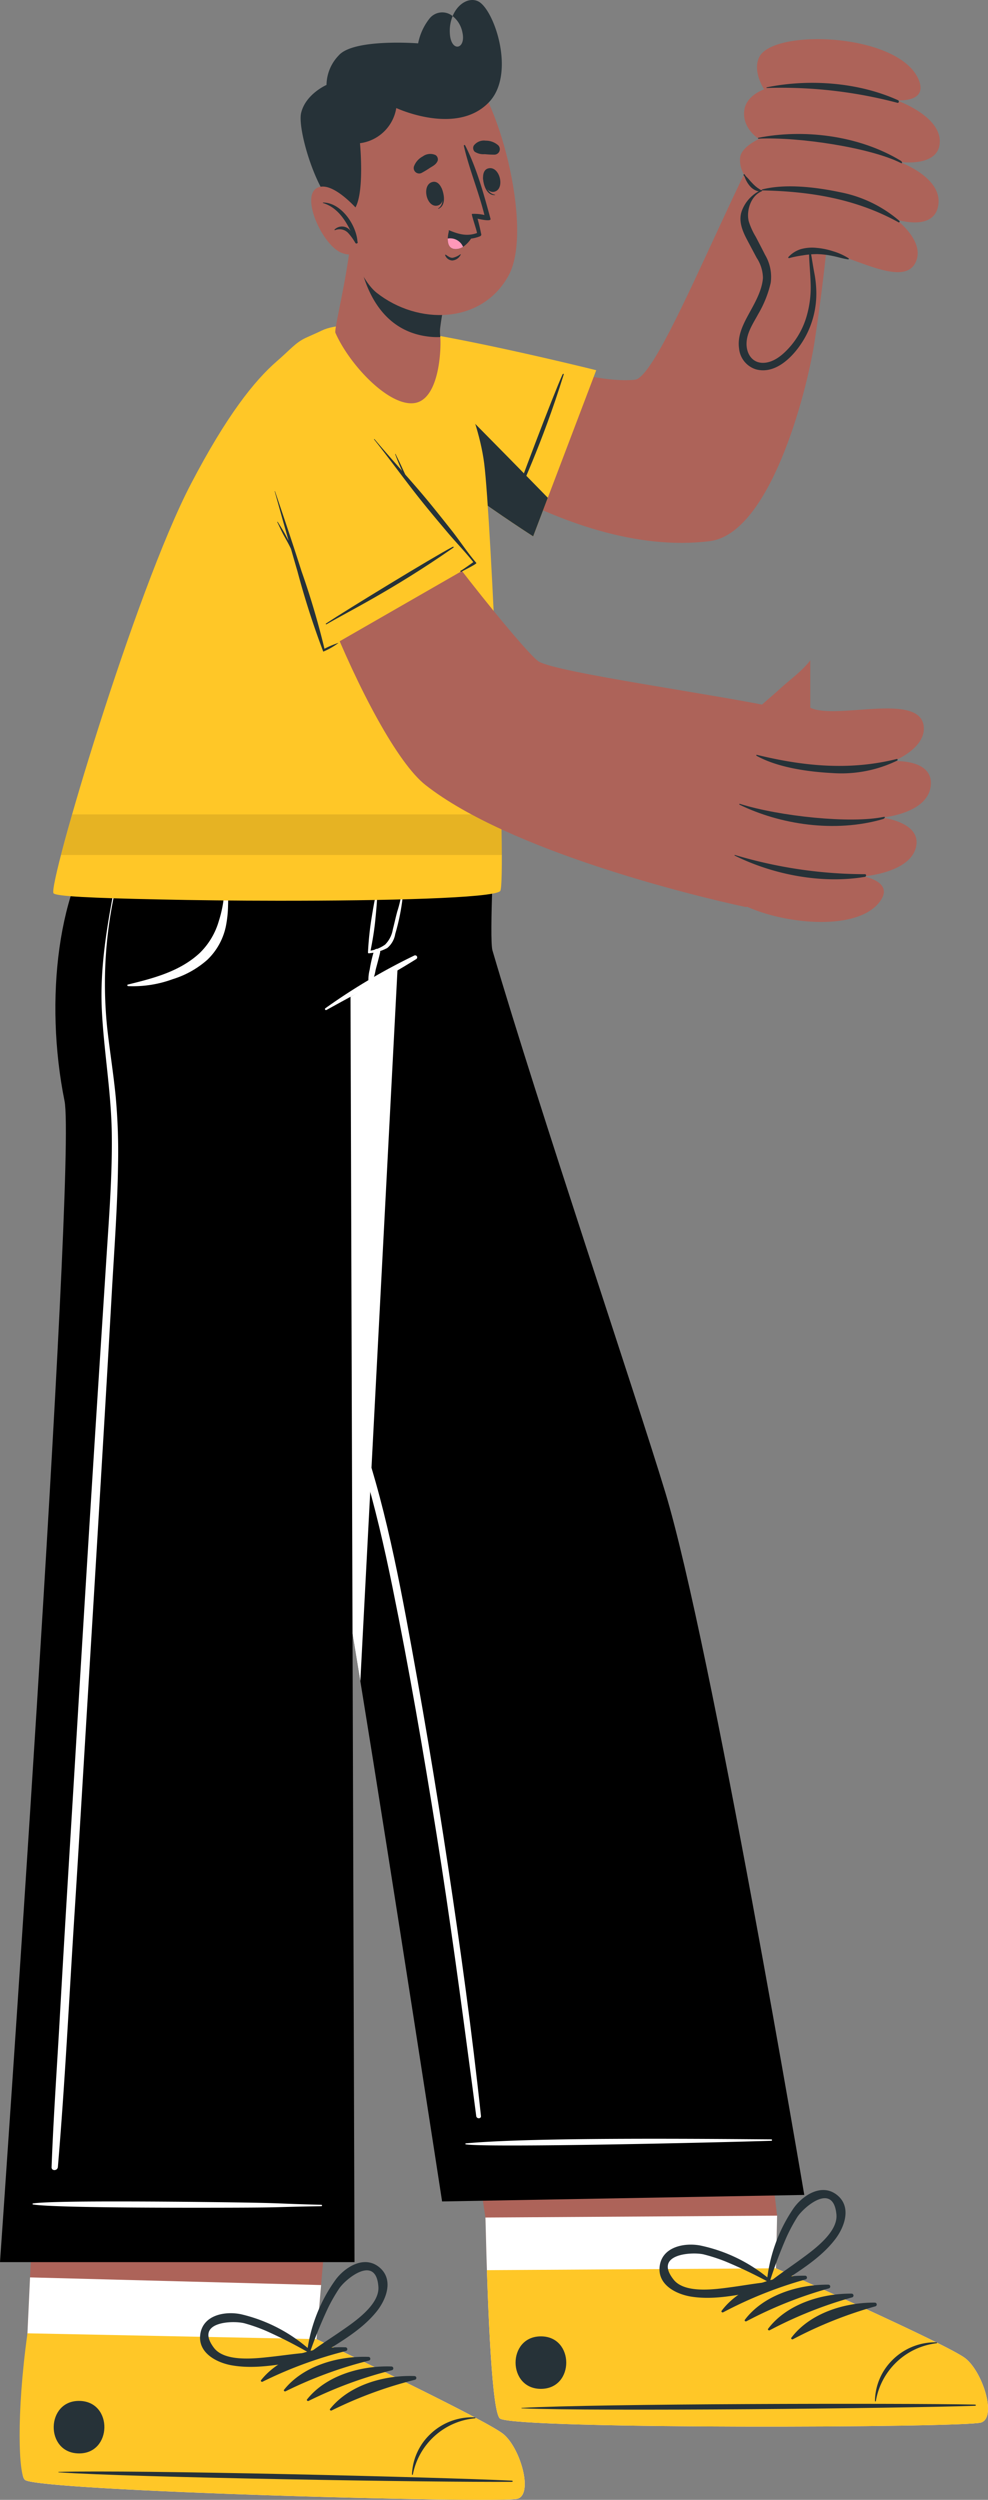 <svg id="keyimg4-character1" xmlns="http://www.w3.org/2000/svg" width="180.791" height="457.081" viewBox="0 0 180.791 457.081">
  <rect x="0" y="0" width="180.791" height="457.081" fill="#808080" stroke="none"/>
  <g id="Group_4816" data-name="Group 4816" transform="translate(0 151.467)">
    <g id="Group_4807" data-name="Group 4807" transform="translate(25.901 0.002)">
      <g id="Group_4803" data-name="Group 4803" transform="translate(56.277 209.885)">
        <path id="Path_7773" data-name="Path 7773" d="M183.538,465.357c-2.862.969-84.9,1.256-88.04-.71-1.193-.738-1.931-12.684-2.414-27.144-.1-3.124-.194-6.348-.265-9.624l-6.653-43.758,54.845-.353,5.177,43.767-.211,9.627s31.461,13.939,34.669,16.464C183.836,456.154,186.4,464.388,183.538,465.357Z" transform="translate(-86.166 -383.768)" fill="#ad6359"/>
        <path id="Path_7774" data-name="Path 7774" d="M181.074,449.148c-2.862.969-84.9,1.256-88.04-.71-1.448-.907-2.239-18.353-2.679-36.769l53.369-.343-.211,9.627s31.461,13.939,34.669,16.464C181.373,439.945,183.938,448.18,181.074,449.148Z" transform="translate(-83.702 -367.56)" fill="#fff"/>
        <g id="Group_4802" data-name="Group 4802" transform="translate(6.918 39.079)">
          <path id="Path_7775" data-name="Path 7775" d="M180.976,445.583c-2.862.969-84.9,1.256-88.04-.71-1.193-.738-1.931-12.684-2.414-27.144l52.893-.34s31.461,13.939,34.669,16.464C181.274,436.38,183.839,444.614,180.976,445.583Z" transform="translate(-90.522 -403.073)" fill="#ffc727"/>
          <g id="Group_4801" data-name="Group 4801" transform="translate(5.246)">
            <g id="Group_4800" data-name="Group 4800" transform="translate(0 15.665)">
              <path id="Path_7776" data-name="Path 7776" d="M177.451,433.13c-13.753-.289-69.254-.159-82.872.6-.111.006-.11.081,0,.086,13.626.586,69.125,0,82.874-.461C177.743,433.346,177.741,433.137,177.451,433.13Z" transform="translate(-93.431 -409.563)" fill="#263238"/>
              <path id="Path_7777" data-name="Path 7777" d="M146.5,425.912a11.045,11.045,0,0,0-8.215,3.388,10.707,10.707,0,0,0-3.048,7.353c0,.081.154.084.167,0a12.77,12.77,0,0,1,11.1-10.567A.086.086,0,0,0,146.5,425.912Z" transform="translate(-69.473 -413.729)" fill="#263238"/>
              <path id="Path_7778" data-name="Path 7778" d="M132.863,418.239c-5.5-.057-11.879,1.907-15.284,6.421-.132.176.119.361.281.276a76.007,76.007,0,0,1,15.1-6.021A.346.346,0,0,0,132.863,418.239Z" transform="translate(-79.877 -418.238)" fill="#263238"/>
              <path id="Path_7779" data-name="Path 7779" d="M135.544,419.272c-5.506-.057-11.881,1.909-15.286,6.422-.132.175.119.361.283.275a76.055,76.055,0,0,1,15.1-6.019A.347.347,0,0,0,135.544,419.272Z" transform="translate(-78.301 -417.631)" fill="#263238"/>
              <path id="Path_7780" data-name="Path 7780" d="M138.222,420.306c-5.5-.057-11.879,1.909-15.284,6.422-.132.175.118.359.281.275a76.1,76.1,0,0,1,15.1-6.019A.347.347,0,0,0,138.222,420.306Z" transform="translate(-76.725 -417.023)" fill="#263238"/>
              <path id="Path_7781" data-name="Path 7781" d="M140.9,421.34c-5.5-.057-11.879,1.907-15.284,6.422-.132.175.119.359.283.275a76.126,76.126,0,0,1,15.1-6.021A.346.346,0,0,0,140.9,421.34Z" transform="translate(-75.15 -416.414)" fill="#263238"/>
              <path id="Path_7782" data-name="Path 7782" d="M98.43,425.223c-6.176.04-6.124,9.638.062,9.6S104.616,425.183,98.43,425.223Z" transform="translate(-93.825 -414.13)" fill="#263238"/>
            </g>
            <path id="Path_7783" data-name="Path 7783" d="M135.7,409.331c-2.794-2.3-6.3-.03-8.006,2.374a28.89,28.89,0,0,0-4.952,14.093.144.144,0,0,0,.172.157.672.672,0,0,0,.993.44c3.908-2.724,8.427-5.152,11.384-9C137.017,415.157,138.345,411.507,135.7,409.331Zm-6.711,11.722c-1.89,1.386-3.837,2.673-5.676,4.129a86.6,86.6,0,0,1,3.073-8.168,31.227,31.227,0,0,1,2-3.719c1.19-1.823,6.576-6.443,7.145-.456C135.844,416.141,131.241,419.4,128.989,421.053Z" transform="translate(-76.818 -408.374)" fill="#263238"/>
            <path id="Path_7784" data-name="Path 7784" d="M116.329,424.189c4.795.719,9.734-.662,14.441-1.409a.672.672,0,0,0,.408-1.005.144.144,0,0,0,.016-.232,28.884,28.884,0,0,0-13.34-6.724c-2.9-.548-7,.245-7.415,3.84C110.043,422.059,113.529,423.77,116.329,424.189ZM113,421.069c-3.742-4.709,3.343-5.114,5.465-4.626a31.329,31.329,0,0,1,4.018,1.3,87.022,87.022,0,0,1,7.877,3.756c-2.335.225-4.628.648-6.953.959C120.633,422.823,115.057,423.665,113,421.069Z" transform="translate(-84.073 -404.677)" fill="#263238"/>
          </g>
        </g>
      </g>
      <g id="Group_4806" data-name="Group 4806">
        <path id="Path_7785" data-name="Path 7785" d="M172,501.472l-66.273,1.191s-9.021-58.634-14.96-95.129c-2.239-13.706-4.018-24.283-4.733-27.475-1.715-7.607-35.3-128.369-35.3-128.369l48.184-.064,16.453-.016s-1.048,20.185-.429,22.313c8.592,29.222,26.157,81.059,31.636,99.116C154.991,400.831,172,501.472,172,501.472Z" transform="translate(-50.73 -251.61)"/>
        <g id="Group_4805" data-name="Group 4805" transform="translate(8.336 7.618)">
          <g id="Group_4804" data-name="Group 4804" transform="translate(50.924 231.973)">
            <path id="Path_7786" data-name="Path 7786" d="M144.027,402.586c-9.518-.07-43.243-.449-55.912.732-.1.009-.094.17,0,.183,4.359.627,46.4-.348,55.912-.653A.131.131,0,1,0,144.027,402.586Z" transform="translate(-88.045 -402.473)" fill="#fff"/>
          </g>
          <path id="Path_7787" data-name="Path 7787" d="M103.723,438.517q-3.435-22.748-7.661-45.368c-1.393-7.42-2.906-14.822-4.841-22.123-1.958-7.388-4.407-14.632-6.9-21.854-4.949-14.36-9.71-28.779-14.138-43.308s-8.6-29.123-12.453-43.8c-.489-1.863-.985-3.719-1.517-5.57-.044-.156-.268-.083-.237.071,1.507,7.4,3.456,14.73,5.338,22.042s3.878,14.6,5.971,21.865q6.313,21.881,13.695,43.435c2.46,7.156,5.006,14.288,7.183,21.538s3.873,14.6,5.382,22c3.062,15.013,5.662,30.132,8.082,45.259,2.435,15.208,4.472,30.46,6.5,45.726q.386,2.9.759,5.8c.07.546.927.538.867-.021C108.122,468.936,106.018,453.706,103.723,438.517Z" transform="translate(-55.979 -256.406)" fill="#fff"/>
        </g>
      </g>
      <path id="Path_7788" data-name="Path 7788" d="M98.914,251.62,90.767,407.527c-2.239-13.706-4.018-24.283-4.733-27.475-1.715-7.607-35.3-128.369-35.3-128.369Z" transform="translate(-50.73 -251.604)" fill="#fff"/>
    </g>
    <g id="Group_4815" data-name="Group 4815">
      <g id="Group_4811" data-name="Group 4811" transform="translate(3.596 222.727)">
        <path id="Path_7789" data-name="Path 7789" d="M127.654,474.542c-2.9.889-87.033-1.388-90.125-3.424a1.173,1.173,0,0,1-.318-.5c-.92-2.519.845-13.213.754-26.336,0-.241.2-4.359.469-10.212.724-15.265,2.036-42.219,2.036-42.219l54.859,1.116-3.635,42.5-.845,9.88s31.088,14.782,34.21,17.377S130.535,473.652,127.654,474.542Z" transform="translate(-36.532 -391.853)" fill="#ad6359"/>
        <path id="Path_7790" data-name="Path 7790" d="M127.654,458.907c-2.9.889-87.033-1.388-90.125-3.424a1.173,1.173,0,0,1-.318-.5c-.92-2.519.845-13.213.754-26.336,0-.241.2-4.359.469-10.212l53.26,1.4-.845,9.88s31.088,14.782,34.21,17.377S130.535,458.017,127.654,458.907Z" transform="translate(-36.532 -376.218)" fill="#fff"/>
        <g id="Group_4810" data-name="Group 4810" transform="translate(0 39.422)">
          <path id="Path_7791" data-name="Path 7791" d="M127.8,455.117c-2.887.893-87.036-1.377-90.119-3.426-1.174-.77-1.639-11.973.435-26.819l52.885,1.064s31.078,14.77,34.218,17.379C128.346,445.925,130.692,454.225,127.8,455.117Z" transform="translate(-36.685 -411.854)" fill="#ffc727"/>
          <g id="Group_4809" data-name="Group 4809" transform="translate(6.23)">
            <g id="Group_4808" data-name="Group 4808" transform="translate(0 15.558)">
              <path id="Path_7792" data-name="Path 7792" d="M124.083,442.452c-13.741-.654-69.225-1.995-82.858-1.6-.111,0-.113.079,0,.086,13.606.947,69.1,1.837,82.856,1.737C124.369,442.676,124.374,442.467,124.083,442.452Z" transform="translate(-40.295 -418.056)" fill="#263238"/>
              <path id="Path_7793" data-name="Path 7793" d="M93.431,434.559a11.049,11.049,0,0,0-8.3,3.168A10.71,10.71,0,0,0,81.887,445c0,.083.152.087.167,0a12.765,12.765,0,0,1,11.374-10.271A.086.086,0,0,0,93.431,434.559Z" transform="translate(-16.33 -421.728)" fill="#263238"/>
              <path id="Path_7794" data-name="Path 7794" d="M79.963,426.488c-5.5-.2-11.927,1.593-15.449,6.014-.137.172.108.362.273.283a76.029,76.029,0,0,1,15.256-5.617A.346.346,0,0,0,79.963,426.488Z" transform="translate(-26.572 -426.472)" fill="#263238"/>
              <path id="Path_7795" data-name="Path 7795" d="M82.614,427.592c-5.5-.2-11.927,1.593-15.449,6.014-.137.172.108.364.273.283a76.09,76.09,0,0,1,15.256-5.617A.346.346,0,0,0,82.614,427.592Z" transform="translate(-25.012 -425.823)" fill="#263238"/>
              <path id="Path_7796" data-name="Path 7796" d="M85.265,428.7c-5.5-.2-11.927,1.591-15.449,6.014-.137.17.108.362.275.283a75.942,75.942,0,0,1,15.254-5.617A.346.346,0,0,0,85.265,428.7Z" transform="translate(-23.453 -425.173)" fill="#263238"/>
              <path id="Path_7797" data-name="Path 7797" d="M87.916,429.8c-5.5-.2-11.927,1.593-15.449,6.014-.137.172.108.364.275.283A76.04,76.04,0,0,1,88,430.48.346.346,0,0,0,87.916,429.8Z" transform="translate(-21.894 -424.524)" fill="#263238"/>
              <path id="Path_7798" data-name="Path 7798" d="M45.341,432.656c-6.175-.124-6.378,9.472-.194,9.6S51.526,432.78,45.341,432.656Z" transform="translate(-40.608 -422.836)" fill="#263238"/>
            </g>
            <path id="Path_7799" data-name="Path 7799" d="M83.143,417.7c-2.732-2.374-6.292-.2-8.066,2.162a28.872,28.872,0,0,0-5.323,13.957c-.011.116.078.165.168.162a.671.671,0,0,0,.978.467c3.981-2.62,8.562-4.928,11.619-8.692C84.3,423.561,85.728,419.946,83.143,417.7Zm-7.02,11.539c-1.926,1.337-3.907,2.57-5.784,3.977a86.64,86.64,0,0,1,3.289-8.082,31.079,31.079,0,0,1,2.1-3.665c1.237-1.791,6.745-6.267,7.155-.267C83.1,424.512,78.418,427.649,76.123,429.242Z" transform="translate(-23.467 -416.676)" fill="#263238"/>
            <path id="Path_7800" data-name="Path 7800" d="M63.258,432.087c4.774.846,9.748-.4,14.473-1.026a.671.671,0,0,0,.435-.994.144.144,0,0,0,.022-.232,28.887,28.887,0,0,0-13.158-7.074c-2.882-.624-7,.059-7.515,3.642C57.029,429.792,60.471,431.593,63.258,432.087Zm-3.251-3.208c-3.615-4.806,3.478-5.023,5.585-4.478a30.768,30.768,0,0,1,3.983,1.4,85.74,85.74,0,0,1,7.776,3.962c-2.339.162-4.644.524-6.975.775C67.6,430.837,62,431.529,60.007,428.879Z" transform="translate(-30.691 -413.217)" fill="#263238"/>
          </g>
        </g>
      </g>
      <g id="Group_4814" data-name="Group 4814">
        <path id="Path_7801" data-name="Path 7801" d="M99.292,513.756H34.421S48.5,312.714,46.229,301.441c-3.726-18.449-1.236-39.635,7.485-49.833h57.7s1.143,16.193-4.812,25.863c0,0-5.411,3.421-8.042,4.93Z" transform="translate(-34.421 -251.609)"/>
        <g id="Group_4813" data-name="Group 4813" transform="translate(5.946 10.404)">
          <path id="Path_7802" data-name="Path 7802" d="M91.018,410.3c-8.982-.233-6.4-.294-15.386-.429-4.4-.065-33.287-.47-37.4.187a.1.1,0,0,0,0,.183c4.105.7,33,.605,37.4.586,8.986-.038,6.4-.125,15.389-.265A.131.131,0,0,0,91.018,410.3Z" transform="translate(-38.165 -169.038)" fill="#fff"/>
          <g id="Group_4812" data-name="Group 4812" transform="translate(53.522 0.498)">
            <path id="Path_7803" data-name="Path 7803" d="M88.174,266.274a110.886,110.886,0,0,0-16.221,9.61.189.189,0,0,0,.2.322c5.487-3.037,11.1-5.981,16.409-9.3A.369.369,0,0,0,88.174,266.274Z" transform="translate(-71.866 -253.911)" fill="#fff"/>
            <path id="Path_7804" data-name="Path 7804" d="M77.893,265.887a26.18,26.18,0,0,0-.785,3.41,7.289,7.289,0,0,0-.173,2.749c.04.173.281.162.365.033a9.355,9.355,0,0,0,.9-2.757c.276-1.059.575-2.112.819-3.178C79.178,265.438,78.1,265.2,77.893,265.887Z" transform="translate(-68.932 -254.355)" fill="#fff"/>
            <path id="Path_7805" data-name="Path 7805" d="M77.4,264.447c.154-.962.31-1.925.484-2.886.181-.993.427-1.988.53-2.99.016-.159.272-.111.246.049-.152.964-.168,1.96-.246,2.935s-.17,1.953-.268,2.929c-.183,1.817-.494,3.65-.854,5.444a6.451,6.451,0,0,0,2.654-1.1,5.1,5.1,0,0,0,1.42-2.774c.283-1.1.522-2.219.823-3.318a21.562,21.562,0,0,0,.843-3.691c.016-.159.267-.111.246.049a39.424,39.424,0,0,1-1.467,7.772,4.239,4.239,0,0,1-1.45,2.57,8.3,8.3,0,0,1-3.23.956c-.125.068-.319.021-.31-.152A58,58,0,0,1,77.4,264.447Z" transform="translate(-68.954 -258.473)" fill="#fff"/>
          </g>
          <path id="Path_7806" data-name="Path 7806" d="M52.1,296.679c-.411-4.24-1.1-8.449-1.566-12.684A78.729,78.729,0,0,1,52.071,258.6c.035-.156-.211-.216-.24-.059-1.409,7.379-2.636,14.749-2.268,22.291.367,7.475,1.691,14.849,1.812,22.345.121,7.591-.476,15.178-.962,22.747q-.734,11.425-1.469,22.849c-1.969,30.61-3.785,61.232-5.649,91.848q-.779,12.821-1.5,25.642c-.5,8.7-1.11,17.4-1.432,26.106-.029.753,1.091.7,1.153-.029,1.3-15.357,2.055-30.781,3.035-46.162.97-15.229,1.863-30.462,2.792-45.692s1.844-30.459,2.749-45.689q.677-11.423,1.32-22.844c.438-7.585,1-15.176,1.112-22.774A111.733,111.733,0,0,0,52.1,296.679Z" transform="translate(-36.871 -257.989)" fill="#fff"/>
          <path id="Path_7807" data-name="Path 7807" d="M67.4,258.246a.126.126,0,0,0-.227-.024c-.475.819-.391,2.174-.545,3.11a22.017,22.017,0,0,1-.789,3.353,13.357,13.357,0,0,1-3.462,5.822c-3.632,3.4-8.493,4.655-13.183,5.8-.173.043-.11.281.048.292a21.091,21.091,0,0,0,8.171-1.278,17.118,17.118,0,0,0,6.313-3.534,11.786,11.786,0,0,0,3.407-6.172,21.02,21.02,0,0,0,.391-3.734c.022-.6.027-1.205.025-1.807A4.621,4.621,0,0,0,67.4,258.246Z" transform="translate(-31.74 -258.16)" fill="#fff"/>
        </g>
      </g>
    </g>
  </g>
  <g id="Group_4839" data-name="Group 4839" transform="translate(9.744)">
    <g id="Group_4819" data-name="Group 4819" transform="translate(52.872 11.968)">
      <path id="Path_7808" data-name="Path 7808" d="M77.47,222.729c5.932,7.34,36.411,31.337,63.087,28.024,11.036-1.371,17.719-26.973,19.185-36.389,2.612-16.772,6.391-52.064,0-50.546-7.972,1.895-27.213,56.889-32.887,57.425-9.1.862-24.246-5.713-43.4-8.422C73.6,211.428,72.9,217.074,77.47,222.729Z" transform="translate(-73.315 -163.771)" fill="#ad6359"/>
      <g id="Group_4818" data-name="Group 4818" transform="translate(0 48.068)">
        <g id="Group_4817" data-name="Group 4817">
          <path id="Path_7809" data-name="Path 7809" d="M78.147,207.672c7.324,9.527,30.648,24.4,30.648,24.4l2.678-7.055,8.862-23.322s-20.9-5.212-34.569-7.267a29.743,29.743,0,0,0-4.871-.392C72.252,194.1,71.832,199.477,78.147,207.672Z" transform="translate(-73.849 -194.038)" fill="#ffc727"/>
        </g>
        <path id="Path_7810" data-name="Path 7810" d="M78.147,207.671c7.324,9.527,30.648,24.4,30.648,24.4l2.678-7.055c-8.919-9.154-22.669-23.014-30.578-30.981C72.252,194.1,71.832,199.476,78.147,207.671Z" transform="translate(-73.849 -194.037)" fill="#263238"/>
        <path id="Path_7811" data-name="Path 7811" d="M93.143,224.662c1.445-4.275,7.995-21.569,9.659-25.215.116-.253.3-.245.216.033-4.026,12.907-8.076,21.1-9.705,25.228C93.272,224.812,93.106,224.77,93.143,224.662Z" transform="translate(-62.504 -190.964)" fill="#263238"/>
      </g>
    </g>
    <g id="Group_4821" data-name="Group 4821" transform="translate(125.437 7.156)">
      <path id="Path_7812" data-name="Path 7812" d="M152.46,168.367c1.528,4.088-4.164,3.548-4.164,3.548s8.006,2.751,7.95,7.574c-.065,4.647-6.916,3.754-7.409,3.7.422.149,7.712,2.868,7.159,7.709-.58,5.03-7.305,2.952-7.739,2.816.354.267,4.982,3.862,3.724,7.445-2.163,6.154-14.247-2.716-19.429-1.7l.765,8.414c-.021.276-.04.565-.075.831l-4.282.589a55.539,55.539,0,0,0-4.394-7.54c-1.979-3.071-3.788-6.04-3.978-8.319a4.783,4.783,0,0,1,2.851-4.944s-4.055-2.23-3.738-6.054c.167-1.963,3.456-3.442,3.456-3.442s-3.172-1.922-2.679-5.306c.384-2.7,3.624-3.765,3.624-3.765s-2.19-3.257-.9-5.89C125.792,158.715,149.18,159.62,152.46,168.367Z" transform="translate(-119.455 -160.741)" fill="#ad6359"/>
      <path id="Path_7813" data-name="Path 7813" d="M131.85,185.819l1.124,7.3c-.021.276-.04.565-.075.831-1.113,9.383-11.371,15.808-12.545,9.132-.9-5.076,5.531-11.017,3.856-16.083h.013Z" transform="translate(-119.112 -145.991)" fill="#ad6359"/>
      <g id="Group_4820" data-name="Group 4820" transform="translate(0 7.989)">
        <path id="Path_7814" data-name="Path 7814" d="M122.8,166.716a.061.061,0,0,1-.019-.121c7.764-1.58,16.78-.935,24.038,2.358.238.108.165.542-.119.473A83.116,83.116,0,0,0,122.8,166.716Z" transform="translate(-117.665 -165.771)" fill="#263238"/>
        <path id="Path_7815" data-name="Path 7815" d="M121.825,172.52c-.091,0-.1-.148,0-.165,8.009-1.585,18.143-.581,26.061,4.2.272.164.351.583.024.418C142.4,174.194,129.383,172.166,121.825,172.52Z" transform="translate(-118.238 -162.309)" fill="#263238"/>
        <path id="Path_7816" data-name="Path 7816" d="M147.214,184.267c-7.771-4.291-16.135-5.662-24.929-5.833-.114,0-.1-.164,0-.189,4.325-1.088,9.918-.394,14.225.515A23.416,23.416,0,0,1,147.363,184C147.487,184.1,147.379,184.359,147.214,184.267Z" transform="translate(-117.973 -158.762)" fill="#263238"/>
        <path id="Path_7817" data-name="Path 7817" d="M133.382,193.353c-.28-1.469-.48-2.86-.742-4.332-.024-.141-.241-.1-.243.04,0,2.09.245,4.131.3,6.227a18.819,18.819,0,0,1-.867,6.335,14.639,14.639,0,0,1-2.687,4.891c-1.234,1.466-2.978,3.1-5,3.2-2.133.1-3.24-1.679-3.175-3.627s1.263-3.675,2.16-5.335a20.16,20.16,0,0,0,2.258-5.655,7.91,7.91,0,0,0-1.04-5.147c-.549-1.1-1.123-2.188-1.69-3.278a12.9,12.9,0,0,1-1.291-2.846c-.465-1.965.394-4.647,2.368-5.476a.123.123,0,1,0-.1-.224,6.782,6.782,0,0,0-3.505,3.735c-.705,1.863.071,3.713.937,5.355q.872,1.648,1.75,3.292a6.885,6.885,0,0,1,1.153,3.7c-.186,2.473-1.679,4.872-2.824,7.005-.97,1.807-1.853,3.77-1.547,5.871a4.421,4.421,0,0,0,3.1,3.826c4.137,1.113,7.831-3.411,9.4-6.664a16.572,16.572,0,0,0,1.642-7.172A20.041,20.041,0,0,0,133.382,193.353Z" transform="translate(-119.54 -158.518)" fill="#263238"/>
        <path id="Path_7818" data-name="Path 7818" d="M136.288,186.69a11.158,11.158,0,0,0-2.822-1.28,13.365,13.365,0,0,0-3.057-.623,7.628,7.628,0,0,0-2.879.238,5.217,5.217,0,0,0-2.257,1.44.125.125,0,0,0,.125.2,20.137,20.137,0,0,1,2.477-.5,15.323,15.323,0,0,1,2.652-.237,15.548,15.548,0,0,1,2.828.337c.956.181,1.885.505,2.851.627A.112.112,0,0,0,136.288,186.69Z" transform="translate(-116.189 -154.611)" fill="#263238"/>
        <path id="Path_7819" data-name="Path 7819" d="M123.006,179.02c-.135-.1-.281-.183-.415-.284a6.629,6.629,0,0,1-.773-.688c-.251-.26-.5-.521-.732-.8-.119-.143-.251-.28-.381-.413-.067-.067-.14-.127-.2-.2a2.668,2.668,0,0,1-.186-.286c-.084-.137-.3,0-.211.13a2.749,2.749,0,0,1,.186.286c.046.09.073.191.111.284a4.707,4.707,0,0,0,.256.543,4.879,4.879,0,0,0,.716,1,2.913,2.913,0,0,0,.932.659,1.83,1.83,0,0,0,.53.16.885.885,0,0,0,.491-.033.076.076,0,0,0,.024-.1A1.586,1.586,0,0,0,123.006,179.02Z" transform="translate(-119.219 -159.583)" fill="#263238"/>
      </g>
    </g>
    <path id="Path_7820" data-name="Path 7820" d="M122.33,297.17c-1.445,1.278-20.889,1.769-40.723,1.753-7.523-.006-15.116-.092-21.792-.241-12.184-.256-18.837-.569-19.212-1.135C39.585,296,55.46,242.411,65.748,222.714c6.54-12.516,11.6-18.862,15.729-22.442,2.5-2.158,3.38-3.38,5.312-4.286,1.031-.475,2.006-.878,2.935-1.334,4.7-2.276,17.717-.078,19.753.989,2.309,1.2,8.647,13.386,9.931,23.28S123.588,296.047,122.33,297.17Z" transform="translate(-40.557 -134.226)" fill="#ffc727"/>
    <path id="Path_7821" data-name="Path 7821" d="M41.45,257.417h80.661c-.016-2.1-.048-4.606-.111-7.417H43.483Z" transform="translate(-40.031 -101.089)" opacity="0.1"/>
    <g id="Group_4826" data-name="Group 4826" transform="translate(38.643 67.332)">
      <g id="Group_4824" data-name="Group 4824" transform="translate(2.275 3.087)">
        <path id="Path_7822" data-name="Path 7822" d="M66.4,205.9c-1.415,14.045,16.866,59.744,27.127,67.8,15.26,11.975,48.645,20.174,58.451,22.274,4.272.916,11-35.228,6.446-36.287-9.962-2.317-41.484-6.583-44.3-8.654s-20.662-24.24-28.812-37.177C74.376,196.493,67.115,198.794,66.4,205.9Z" transform="translate(-66.321 -200.576)" fill="#ad6359"/>
        <g id="Group_4823" data-name="Group 4823" transform="translate(80.855 50.33)">
          <path id="Path_7823" data-name="Path 7823" d="M146.8,276.26c2.525-3.557-3.113-4.5-3.113-4.5s8.443-.6,9.627-5.279c1.131-4.509-5.722-5.4-6.211-5.474.446-.037,8.19-.794,8.9-5.614.731-5.011-6.3-4.728-6.758-4.707.411-.167,5.806-2.455,5.511-6.24-.511-6.5-16.021-1.213-20.768-3.529v-8.652c-1.566,2.02-3.518,3.335-5.768,5.392-2.7,2.46-5.019,4.043-5.787,6.2a4.781,4.781,0,0,0,1.486,5.509s-4.491,1.115-5.168,4.891c-.341,1.941,2.457,4.213,2.457,4.213s-3.559,1.043-3.95,4.442c-.322,2.709,2.536,4.569,2.536,4.569s-2.954,2.585-2.382,5.462C118.551,278.747,141.389,283.875,146.8,276.26Z" transform="translate(-117.233 -232.267)" fill="#ad6359"/>
          <g id="Group_4822" data-name="Group 4822" transform="translate(2.883 17.265)">
            <path id="Path_7824" data-name="Path 7824" d="M119.134,254.67a.062.062,0,0,0-.049.113c7.1,3.519,15.977,5.211,23.836,3.889.259-.043.3-.481.006-.488A83.125,83.125,0,0,1,119.134,254.67Z" transform="translate(-119.048 -236.358)" fill="#263238"/>
            <path id="Path_7825" data-name="Path 7825" d="M119.692,248.781c-.086-.027-.133.118-.044.16,7.334,3.586,17.387,5.215,26.266,2.625.3-.089.489-.473.132-.4C140.009,252.443,126.905,251.063,119.692,248.781Z" transform="translate(-118.723 -239.821)" fill="#263238"/>
            <path id="Path_7826" data-name="Path 7826" d="M147.256,243.9c-8.611,2.154-17.047,1.331-25.59-.759-.111-.027-.138.133-.051.181,3.9,2.161,9.484,2.927,13.88,3.154a23.4,23.4,0,0,0,11.836-2.276C147.478,244.129,147.44,243.854,147.256,243.9Z" transform="translate(-117.569 -243.138)" fill="#263238"/>
          </g>
        </g>
      </g>
      <g id="Group_4825" data-name="Group 4825">
        <path id="Path_7827" data-name="Path 7827" d="M80.945,207.1c-12.3-15.03-18.568-8.693-15.114,8.317,3.23,15.908,10.209,34.64,10.209,34.64L103.3,234.4S88.818,216.719,80.945,207.1Z" transform="translate(-64.889 -198.632)" fill="#ffc727"/>
        <path id="Path_7828" data-name="Path 7828" d="M77.606,206.8c1.648,1.96,3.348,3.875,5.041,5.8-.465-1-.88-2.011-1.258-3.049a.039.039,0,0,1,.073-.029c.37.791.775,1.566,1.132,2.362.172.383.348.765.526,1.145.038.081.078.162.116.245,1.32,1.5,2.632,3,3.908,4.536,1.521,1.831,3,3.7,4.479,5.562,1.531,1.926,3.016,4.207,4.62,6.07.14.162-2.411,1.407-2.646,1.561s-.429-.075-.168-.175c.241-.092,2.23-1.517,2.254-1.544-1.482-1.88-3.17-3.6-4.712-5.427s-3.075-3.642-4.569-5.5c-3.037-3.77-5.859-7.71-8.873-11.5C77.488,206.811,77.566,206.755,77.606,206.8Z" transform="translate(-57.462 -193.837)" fill="#263238"/>
        <path id="Path_7829" data-name="Path 7829" d="M66.63,218.4c.488.805,1.007,1.6,1.448,2.431.181.343.361.689.543,1.032q-1.289-4.517-2.547-9.044c-.011-.035.041-.057.054-.022,1.644,4.866,3.3,9.726,4.852,14.622a145.247,145.247,0,0,1,4.2,14.174,17.048,17.048,0,0,1,2.587-1.082,12.563,12.563,0,0,1-2.811,1.614,150.734,150.734,0,0,1-4.731-14.724c-.4-1.351-.785-2.706-1.175-4.061-.376-.805-.818-1.575-1.251-2.354-.459-.823-.843-1.691-1.253-2.539C66.521,218.4,66.6,218.357,66.63,218.4Z" transform="translate(-64.192 -190.308)" fill="#263238"/>
        <path id="Path_7830" data-name="Path 7830" d="M71.995,233.218c3.765-2.487,19.548-12.122,23.1-13.98.246-.129.388-.008.149.159-11.1,7.72-19.326,11.706-23.146,13.963C72,233.417,71.9,233.282,71.995,233.218Z" transform="translate(-60.731 -186.544)" fill="#263238"/>
      </g>
    </g>
    <g id="Group_4838" data-name="Group 4838" transform="translate(45.266)">
      <g id="Group_4828" data-name="Group 4828" transform="translate(6.34 41.831)">
        <g id="Group_4827" data-name="Group 4827">
          <path id="Path_7831" data-name="Path 7831" d="M87.554,214.443c-4.648.686-11.874-6.947-14.481-12.854-.176-.4.765-4.432,1.679-9.381.543-3,1.077-6.362,1.342-9.462.051-.637,2.119.718,2.119.718l3.927,1.313,12.991,4.356a49.552,49.552,0,0,0-2.9,11.741,6.991,6.991,0,0,0,.024,1.283c0,.059.013.132.011.213C92.455,204.82,92.046,213.774,87.554,214.443Z" transform="translate(-73.051 -182.575)" fill="#ad6359"/>
        </g>
        <path id="Path_7832" data-name="Path 7832" d="M90.8,201.589c0,.059.013.132.011.213a12.317,12.317,0,0,1-2.007-.065c-13.066-1.412-13.277-18.2-13.277-18.2l5.155.669,12.991,4.356a49.552,49.552,0,0,0-2.9,11.741A6.992,6.992,0,0,0,90.8,201.589Z" transform="translate(-71.595 -182.007)" fill="#263238"/>
      </g>
      <g id="Group_4837" data-name="Group 4837">
        <g id="Group_4829" data-name="Group 4829" transform="translate(5 10.344)">
          <path id="Path_7833" data-name="Path 7833" d="M72.521,175.092c-1.633,7.047,3.381,26.736,8.6,30.845,7.56,5.957,19.253,5.773,24.143-3.159,4.737-8.657-2.25-34.2-8.011-37.863C88.763,159.519,74.932,164.684,72.521,175.092Z" transform="translate(-72.207 -162.749)" fill="#ad6359"/>
        </g>
        <path id="Path_7834" data-name="Path 7834" d="M77.5,189.844l0-.006" transform="translate(-64.097 -136.472)" fill="none" stroke="#ff98b9" stroke-linecap="round" stroke-linejoin="round" stroke-width="0"/>
        <g id="Group_4835" data-name="Group 4835" transform="translate(20.671 25.722)">
          <g id="Group_4830" data-name="Group 4830" transform="translate(2.302 7.513)">
            <path id="Path_7835" data-name="Path 7835" d="M85.5,177.863c-.022-.048-.087.089-.071.143.373,1.318.578,2.889-.513,3.629-.033.024-.013.089.03.071C86.364,181.134,86.07,179.051,85.5,177.863Z" transform="translate(-82.714 -176.756)" fill="#263238"/>
            <path id="Path_7836" data-name="Path 7836" d="M84.785,177.178c-2.176.372-1.275,4.7.742,4.353C87.51,181.193,86.609,176.868,84.785,177.178Z" transform="translate(-83.525 -177.162)" fill="#263238"/>
          </g>
          <g id="Group_4831" data-name="Group 4831" transform="translate(12.711 5.02)">
            <path id="Path_7837" data-name="Path 7837" d="M90.08,176.674c0-.054.118.041.127.1.237,1.348.735,2.852,2.039,3.044.041.006.051.075,0,.078C90.73,179.993,90.088,177.989,90.08,176.674Z" transform="translate(-90.078 -174.966)" fill="#263238"/>
            <path id="Path_7838" data-name="Path 7838" d="M90.984,175.652c2.122-.613,3.191,3.673,1.226,4.24C90.276,180.451,89.207,176.165,90.984,175.652Z" transform="translate(-90.079 -175.592)" fill="#263238"/>
          </g>
          <path id="Path_7839" data-name="Path 7839" d="M83.519,177.447a17.288,17.288,0,0,0,1.552-.939c.592-.367,1.1-.6,1.4-1.259a.935.935,0,0,0-.378-1.077,2.318,2.318,0,0,0-2.335.243,3.4,3.4,0,0,0-1.62,1.841A1,1,0,0,0,83.519,177.447Z" transform="translate(-82.075 -171.54)" fill="#263238"/>
          <path id="Path_7840" data-name="Path 7840" d="M92.874,174.985a17.257,17.257,0,0,1-1.812-.087,2.937,2.937,0,0,1-1.831-.441.937.937,0,0,1-.179-1.128,2.317,2.317,0,0,1,2.169-.9,3.4,3.4,0,0,1,2.3.848A1,1,0,0,1,92.874,174.985Z" transform="translate(-78.038 -172.431)" fill="#263238"/>
          <path id="Path_7841" data-name="Path 7841" d="M85.832,185.6c.386.246.8.611,1.291.551a3.6,3.6,0,0,0,1.371-.637.048.048,0,0,1,.071.057,1.842,1.842,0,0,1-1.548,1.082,1.458,1.458,0,0,1-1.3-.966C85.679,185.611,85.776,185.56,85.832,185.6Z" transform="translate(-79.938 -164.744)" fill="#263238"/>
          <g id="Group_4833" data-name="Group 4833" transform="translate(6.421 0.789)">
            <g id="Group_4832" data-name="Group 4832">
              <path id="Path_7842" data-name="Path 7842" d="M86.164,188.688a4.659,4.659,0,0,0,3.467,1.394,5.806,5.806,0,0,0,1.656-.267,1.545,1.545,0,0,0,.307-.1c.1-.032.181-.062.284-.106a.343.343,0,0,0,.206-.356l0-.01a.565.565,0,0,0-.041-.133l0-.011-.027-.116c-.187-1.039-.613-2.585-.613-2.585.416.11,2.517.573,2.374.041-1.2-4.406-2.525-9.3-4.645-13.437a.127.127,0,0,0-.238.086c.981,4.28,2.709,8.358,3.764,12.642a8.143,8.143,0,0,0-2.288-.2c-.138.071.878,2.976.924,3.449a.163.163,0,0,1,0,.051c-1.687.583-3.1.33-5.026-.483C86.148,188.485,86.061,188.6,86.164,188.688Z" transform="translate(-86.118 -172.928)" fill="#263238"/>
            </g>
          </g>
          <g id="Group_4834" data-name="Group 4834" transform="translate(6.257 16.511)">
            <path id="Path_7843" data-name="Path 7843" d="M90.632,183.6a5.517,5.517,0,0,1-1.818,2.13,2.486,2.486,0,0,1-1.46.4c-1.128-.059-1.359-1.035-1.337-1.917a5.888,5.888,0,0,1,.211-1.385A7.157,7.157,0,0,0,90.632,183.6Z" transform="translate(-86.015 -182.828)" fill="#263238"/>
            <path id="Path_7844" data-name="Path 7844" d="M88.813,185.221a2.486,2.486,0,0,1-1.46.4c-1.128-.059-1.359-1.035-1.337-1.917A2.568,2.568,0,0,1,88.813,185.221Z" transform="translate(-86.015 -182.321)" fill="#ff98b9"/>
          </g>
        </g>
        <path id="Path_7845" data-name="Path 7845" d="M103.55,174.894c-5.927,6.259-16.987,1.094-16.987,1.094a7.731,7.731,0,0,1-6.642,6.432s1.159,12.062-1.944,12.705c-4.734.986-9.642-14.746-8.83-18.219s4.65-5.142,4.65-5.142a7.9,7.9,0,0,1,2.209-5.369c2.7-3.165,14.554-2.231,14.554-2.231a10.6,10.6,0,0,1,2.025-4.464,2.986,2.986,0,0,1,4.29-.518,7.145,7.145,0,0,0-.51,3.146c.183,3.564,3,2.956,2.3-.164a4.984,4.984,0,0,0-1.79-2.983c.95-2.339,3.075-3.492,4.687-2.693C104.485,157.936,108.48,169.691,103.55,174.894Z" transform="translate(-69.059 -156.235)" fill="#263238"/>
        <g id="Group_4836" data-name="Group 4836" transform="translate(1.937 34.114)">
          <path id="Path_7846" data-name="Path 7846" d="M79.031,182.247s-5.073-6.038-7.852-4.174,1.436,10.9,4.979,11.868a3.5,3.5,0,0,0,4.507-2.29Z" transform="translate(-70.279 -177.716)" fill="#ad6359"/>
          <path id="Path_7847" data-name="Path 7847" d="M71.663,179.553a.047.047,0,0,0-.01.092c2.492.761,3.956,2.878,5.047,5.112a1.932,1.932,0,0,0-2.927-.272c-.059.051.01.143.076.124a2.156,2.156,0,0,1,2.428.538,10.407,10.407,0,0,1,1.3,1.809c.132.2.51.056.407-.184l-.025-.054C77.748,183.647,74.983,179.569,71.663,179.553Z" transform="translate(-69.491 -176.636)" fill="#263238"/>
        </g>
      </g>
    </g>
  </g>
</svg>
